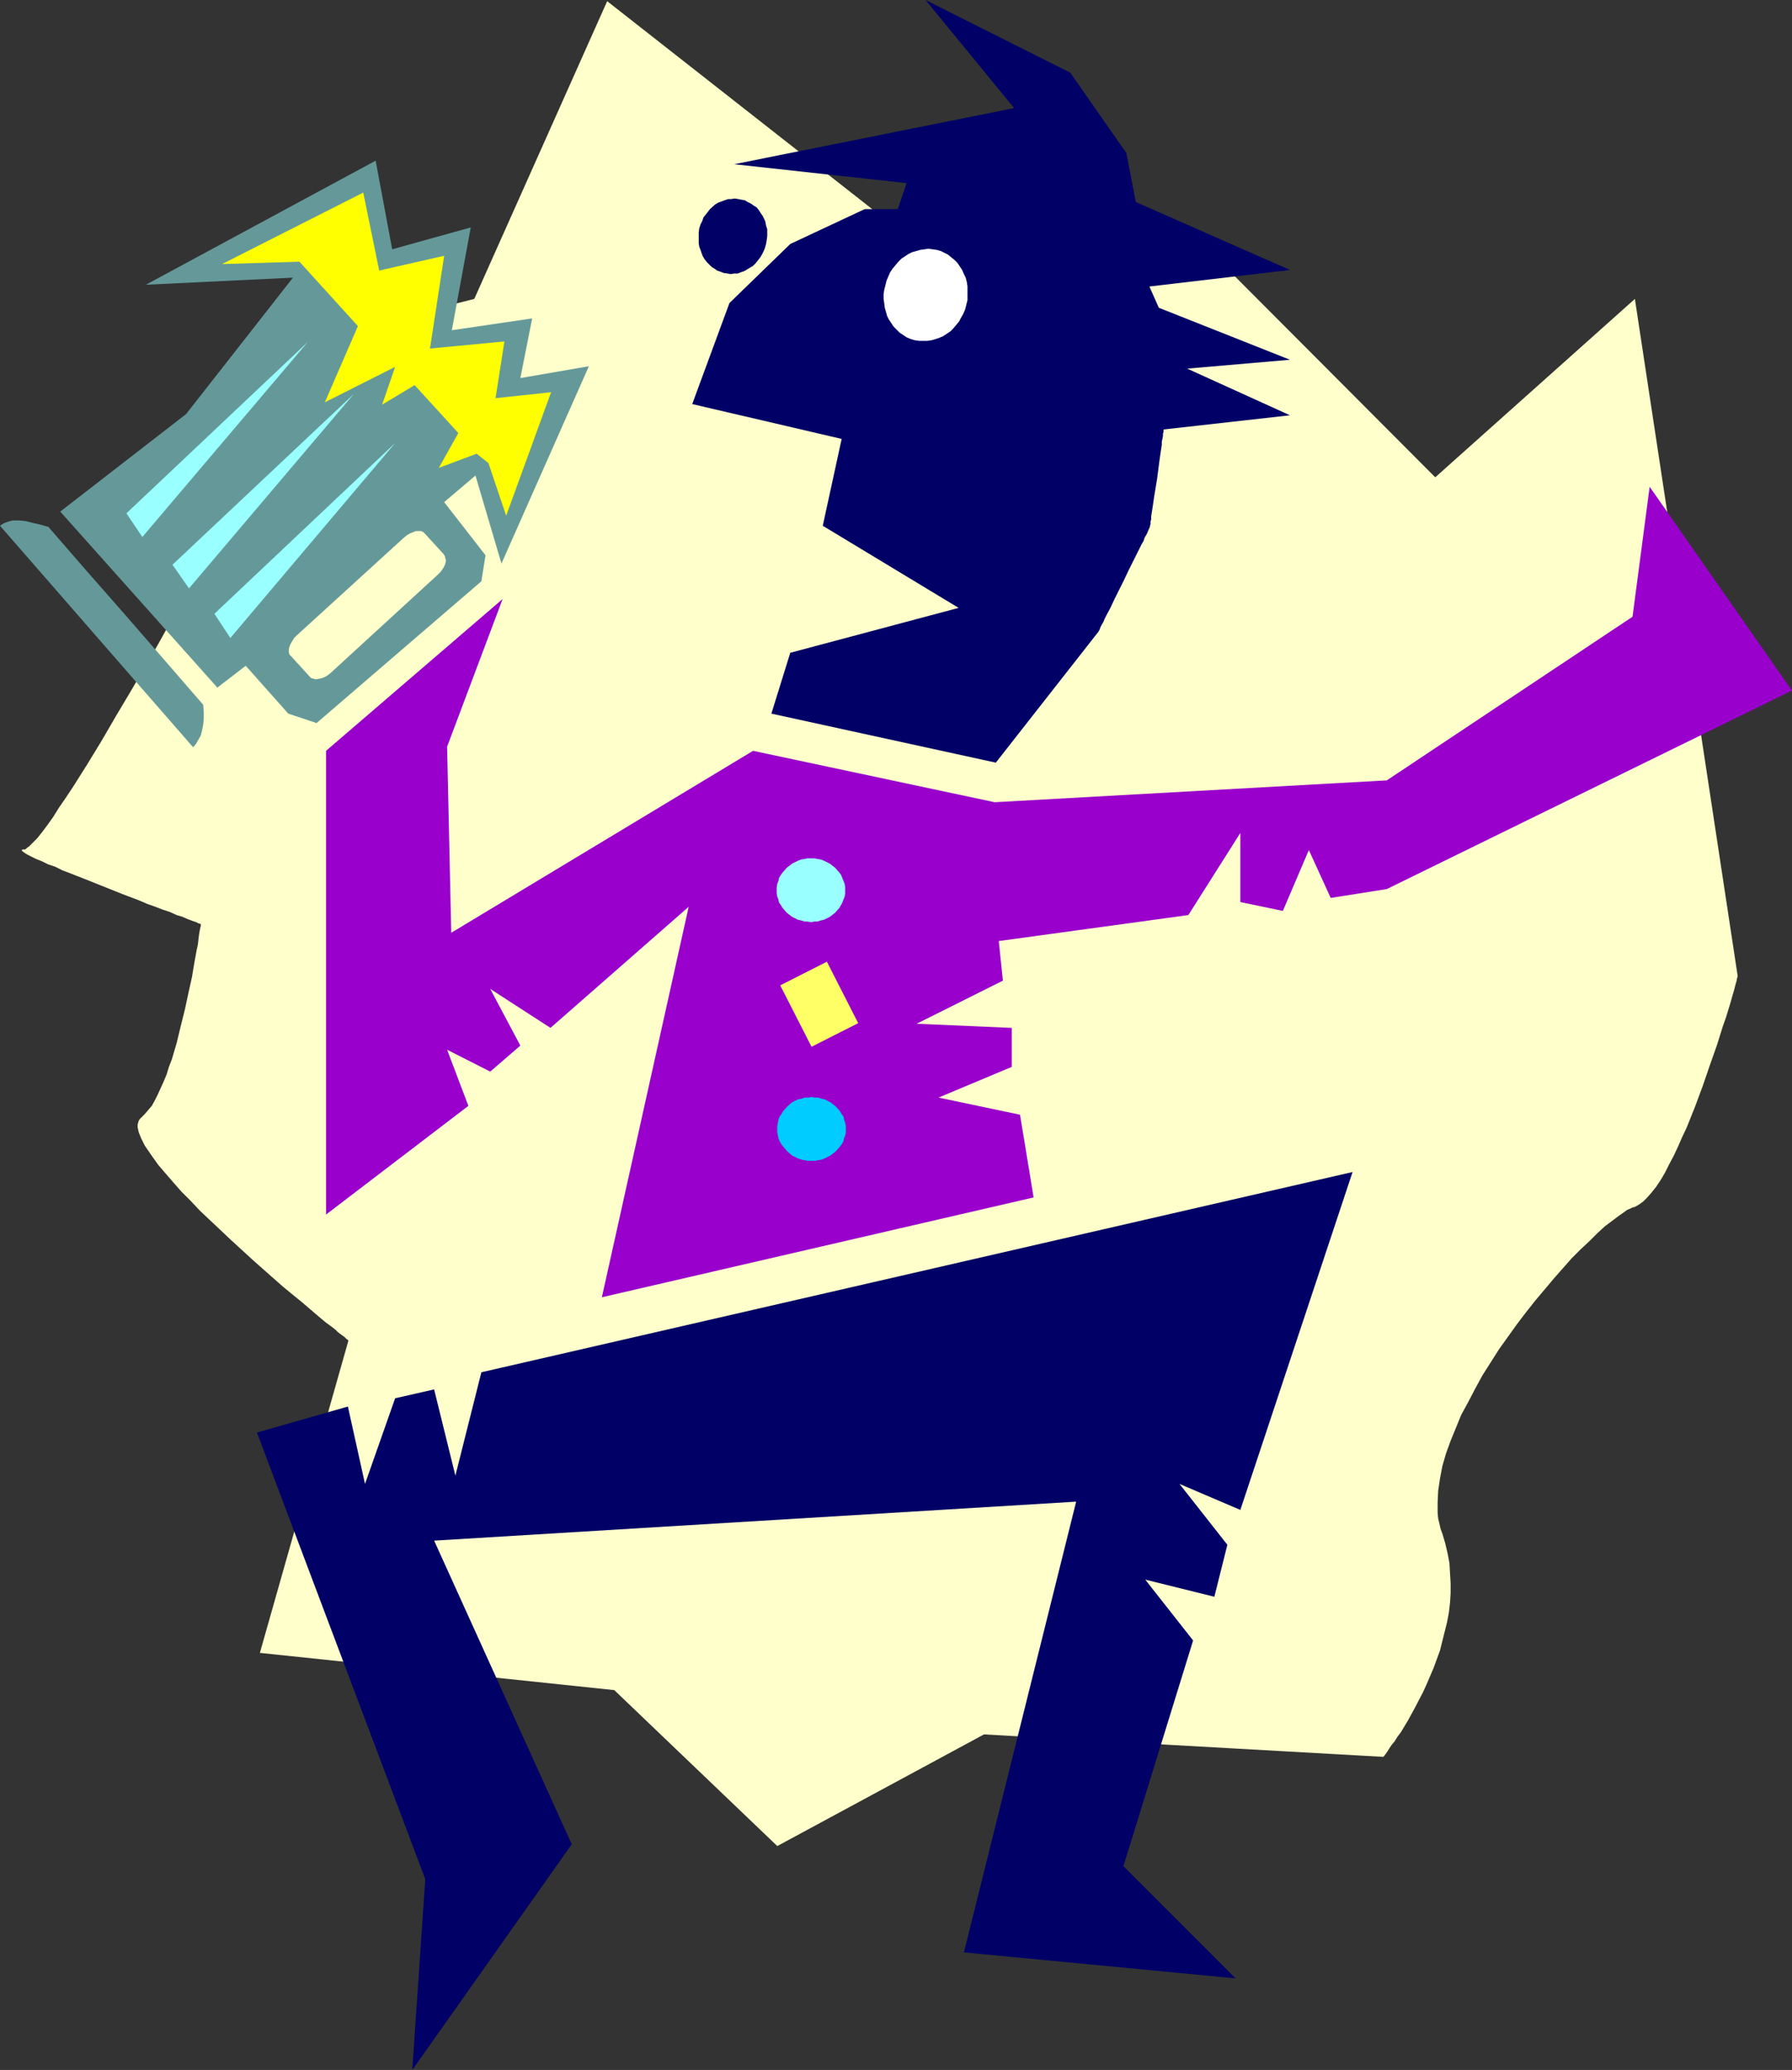 <?xml version="1.0" encoding="UTF-8" standalone="no"?>
<svg
   version="1.0"
   width="129.724mm"
   height="149.801mm"
   id="svg16"
   sodipodi:docname="Man with Beer 01.wmf"
   xmlns:inkscape="http://www.inkscape.org/namespaces/inkscape"
   xmlns:sodipodi="http://sodipodi.sourceforge.net/DTD/sodipodi-0.dtd"
   xmlns="http://www.w3.org/2000/svg"
   xmlns:svg="http://www.w3.org/2000/svg">
  <rect width="100%" height="100%" fill="#333333" stroke="none"/>
  <sodipodi:namedview
     id="namedview16"
     pagecolor="#ffffff"
     bordercolor="#000000"
     borderopacity="0.25"
     inkscape:showpageshadow="2"
     inkscape:pageopacity="0.0"
     inkscape:pagecheckerboard="0"
     inkscape:deskcolor="#d1d1d1"
     inkscape:document-units="mm" />
  <defs
     id="defs1">
    <pattern
       id="WMFhbasepattern"
       patternUnits="userSpaceOnUse"
       width="6"
       height="6"
       x="0"
       y="0" />
  </defs>
  <path
     style="fill:#ffffcc;fill-opacity:1;fill-rule:evenodd;stroke:none"
     d="m 95.344,366.626 h -0.162 v -0.162 l -0.323,-0.162 -0.323,-0.323 -0.323,-0.323 -0.485,-0.323 -0.646,-0.485 -0.646,-0.485 -0.646,-0.646 -0.808,-0.646 -1.778,-1.293 -1.939,-1.616 -2.262,-1.939 -2.262,-1.939 -2.586,-2.101 -2.747,-2.262 -2.747,-2.424 -2.747,-2.424 -2.909,-2.585 -5.818,-5.332 -5.656,-5.332 -2.747,-2.585 -2.586,-2.747 -2.586,-2.585 -2.262,-2.585 -2.101,-2.424 -1.939,-2.262 -1.616,-2.262 -1.454,-2.101 -0.646,-0.969 -0.485,-0.969 -0.485,-0.969 -0.323,-0.808 -0.323,-0.808 -0.162,-0.646 -0.162,-0.808 v -0.646 l 0.162,-0.646 0.162,-0.485 0.323,-0.485 0.485,-0.485 0.808,-0.808 0.97,-1.131 0.97,-1.131 0.808,-1.454 0.808,-1.616 0.808,-1.777 0.808,-1.777 0.808,-1.939 0.646,-2.101 0.808,-2.101 1.293,-4.363 1.131,-4.686 1.131,-4.524 0.97,-4.524 0.97,-4.363 0.323,-1.939 0.323,-1.939 0.323,-1.777 0.323,-1.777 0.323,-1.454 0.162,-1.454 0.162,-1.293 0.162,-0.969 0.162,-0.808 0.162,-0.646 v -0.323 -0.162 h -0.162 l -0.485,-0.162 -0.646,-0.323 -0.97,-0.323 -1.293,-0.485 -1.454,-0.646 -1.616,-0.485 -1.778,-0.808 -1.939,-0.646 -2.101,-0.808 -2.262,-0.808 -2.262,-0.969 -4.686,-1.777 -4.848,-1.939 -4.848,-1.939 -4.525,-1.777 -2.101,-0.808 -1.939,-0.969 -1.939,-0.646 -1.616,-0.808 -1.616,-0.646 -1.293,-0.646 -0.97,-0.485 -0.808,-0.485 -0.646,-0.485 -0.162,-0.162 v -0.162 0 l 0.162,-0.162 h 0.323 0.323 l 0.323,-0.162 0.323,-0.323 0.485,-0.323 0.485,-0.485 0.485,-0.485 0.646,-0.646 0.646,-0.646 0.646,-0.808 0.646,-0.808 1.454,-1.939 1.616,-2.262 1.616,-2.585 1.778,-2.585 1.939,-2.908 1.939,-3.07 1.939,-3.07 4.04,-6.625 4.04,-6.948 4.04,-6.786 3.878,-6.625 1.778,-3.07 1.778,-3.07 1.616,-2.908 1.454,-2.585 1.454,-2.585 1.293,-2.262 1.131,-1.939 0.485,-0.808 0.323,-0.808 0.485,-0.646 0.323,-0.646 0.323,-0.485 0.162,-0.485 0.323,-0.323 0.162,-0.323 v -0.162 0 L 81.285,94.04 129.765,81.76 166.125,0.323 238.845,57.361 l 97.121,16.32 56.722,56.876 54.621,-48.797 28.118,185.171 v 0.162 0 l -0.162,0.485 -0.162,0.808 -0.323,1.131 -0.323,1.293 -0.485,1.616 -0.485,1.777 -0.646,2.101 -0.646,2.101 -0.808,2.262 -0.808,2.585 -0.808,2.585 -0.97,2.747 -0.97,2.747 -1.939,5.655 -2.101,5.655 -2.262,5.655 -1.293,2.747 -1.131,2.585 -1.131,2.424 -1.293,2.424 -1.131,2.262 -1.131,1.939 -1.293,1.939 -1.293,1.616 -1.131,1.293 -1.131,1.131 -1.131,0.808 -1.131,0.646 -0.646,0.162 -0.646,0.323 -0.808,0.323 -0.646,0.485 -1.616,1.131 -1.939,1.454 -1.939,1.454 -2.101,1.939 -2.101,2.101 -2.424,2.262 -2.424,2.424 -2.424,2.747 -2.424,2.747 -2.586,3.07 -2.586,3.07 -2.424,3.07 -2.586,3.393 -2.424,3.393 -2.424,3.393 -2.262,3.555 -2.262,3.555 -1.939,3.555 -1.939,3.716 -1.939,3.555 -1.454,3.555 -1.454,3.555 -1.293,3.555 -0.97,3.393 -0.646,3.393 -0.485,3.232 -0.162,3.232 v 2.908 l 0.162,1.616 0.323,1.293 0.323,1.454 0.485,1.293 0.808,2.747 0.646,2.747 0.485,2.585 0.162,2.747 0.162,2.747 v 2.747 l -0.162,2.585 -0.323,2.747 -0.485,2.585 -0.646,2.585 -0.646,2.585 -0.646,2.585 -1.778,4.847 -1.939,4.524 -0.97,2.101 -2.101,4.04 -0.97,1.777 -0.97,1.777 -0.97,1.616 -0.97,1.616 -0.97,1.293 -0.808,1.293 -0.808,0.969 -0.646,0.969 -0.485,0.808 -0.485,0.646 -0.323,0.485 -0.323,0.323 v 0 L 269.225,474.4 212.665,504.939 168.064,462.282 71.104,452.102 Z"
     id="path1" />
  <path
     style="fill:#9900cc;fill-opacity:1;fill-rule:evenodd;stroke:none"
     d="m 89.203,205.369 48.318,-41.526 -15.19,40.395 1.131,50.898 82.578,-49.767 66.094,14.058 107.302,-5.978 67.226,-44.758 4.686,-35.548 38.946,55.745 -110.857,54.291 -15.352,2.424 -5.979,-13.088 -7.11,16.643 -11.635,-2.424 v -18.905 l -14.221,22.46 -51.874,7.11 1.131,10.826 -23.594,11.795 26.018,1.131 v 10.664 l -20.038,8.402 22.301,4.686 3.717,22.621 -118.129,27.307 23.755,-106.805 -37.814,33.124 -16.483,-10.664 8.242,15.512 -8.242,7.11 -11.797,-5.978 5.818,15.35 -38.946,29.731 z"
     id="path2" />
  <path
     style="fill:#659999;fill-opacity:1;fill-rule:evenodd;stroke:none"
     d="M 16.483,139.929 50.904,113.268 80.154,75.943 39.915,77.882 102.777,43.95 l 4.525,24.237 21.493,-5.978 -5.171,28.115 21.978,-3.232 -3.232,16.32 18.746,-3.232 -23.917,53.968 -7.11,-24.076 -8.565,7.271 11.312,14.542 -1.131,7.11 -45.086,38.779 -7.757,-2.585 -11.635,-13.088 -7.757,5.978 z"
     id="path3" />
  <path
     style="fill:#000066;fill-opacity:1;fill-rule:evenodd;stroke:none"
     d="m 189.395,110.521 10.181,-27.63 16.645,-16.158 20.362,-9.533 h 9.05 l 2.424,-7.11 L 200.869,44.919 277.467,29.569 253.227,0 l 39.592,19.874 15.352,21.975 2.586,13.411 42.178,18.582 -38.461,4.524 2.586,5.817 35.875,14.219 -28.118,2.424 28.118,12.765 -34.582,3.878 v 0.162 0.162 0.323 l -0.162,0.485 v 0.646 l -0.162,0.808 -0.162,0.808 v 0.808 l -0.323,2.101 -0.323,2.262 -0.646,5.009 -0.808,4.847 -0.323,2.262 -0.323,2.101 -0.162,0.969 v 0.808 l -0.162,0.646 v 0.646 l -0.162,0.485 v 0.323 l -0.162,0.162 v 0.162 0 l -0.162,0.323 -0.162,0.323 -0.162,0.485 -0.323,0.646 -0.485,0.808 -0.323,0.969 -0.485,0.808 -1.131,2.262 -1.131,2.262 -1.293,2.585 -1.293,2.747 -1.293,2.585 -1.293,2.585 -1.131,2.424 -1.131,2.101 -0.485,0.969 -0.323,0.808 -0.485,0.808 -0.323,0.646 -0.162,0.485 -0.162,0.323 -0.162,0.323 v 0 l -28.118,35.871 -61.408,-13.411 5.171,-16.643 46.056,-12.28 -37.168,-22.46 5.171,-23.752 z"
     id="path4" />
  <path
     style="fill:#ffffff;fill-opacity:1;fill-rule:evenodd;stroke:none"
     d="m 256.297,68.349 1.131,0.323 0.97,0.485 0.97,0.485 0.97,0.808 0.808,0.646 0.808,0.808 0.646,0.969 0.646,0.969 0.485,1.131 0.485,0.969 0.323,1.293 0.162,1.131 v 1.293 1.131 1.293 l -0.323,1.293 -0.323,1.293 -0.485,1.131 -0.646,1.131 -0.485,0.969 -0.808,0.969 -0.808,0.969 -0.808,0.808 -0.97,0.646 -0.97,0.646 -1.131,0.485 -0.97,0.323 -1.131,0.323 -1.131,0.162 h -1.131 -1.131 l -1.131,-0.162 -1.131,-0.323 -1.131,-0.485 -0.97,-0.646 -0.97,-0.646 -0.808,-0.808 -0.808,-0.808 -0.646,-0.969 -0.646,-0.969 -0.485,-0.969 -0.323,-1.131 -0.323,-1.131 -0.162,-1.293 -0.162,-1.131 v -1.293 l 0.162,-1.131 0.323,-1.293 0.323,-1.293 0.485,-1.131 0.485,-1.131 0.646,-0.969 0.808,-0.969 0.808,-0.969 0.808,-0.808 0.97,-0.646 0.97,-0.646 0.97,-0.485 1.131,-0.323 1.131,-0.323 1.131,-0.162 1.131,-0.162 1.131,0.162 z"
     id="path5" />
  <path
     style="fill:#000066;fill-opacity:1;fill-rule:evenodd;stroke:none"
     d="m 202.808,54.614 0.97,0.162 0.808,0.485 0.97,0.485 0.646,0.485 0.808,0.485 0.646,0.808 0.485,0.808 0.485,0.646 0.485,0.969 0.323,0.808 0.162,0.969 0.323,0.969 v 0.969 0.969 l -0.162,1.131 -0.162,0.969 -0.323,1.131 -0.323,0.808 -0.485,0.969 -0.485,0.808 -0.646,0.808 -0.646,0.808 -0.646,0.646 -0.808,0.485 -0.808,0.485 -0.808,0.485 -0.97,0.323 -0.808,0.323 h -0.97 l -0.97,0.162 -0.808,-0.162 -1.131,-0.162 -0.808,-0.323 -0.97,-0.323 -0.646,-0.485 -0.808,-0.485 -0.646,-0.646 -0.646,-0.646 -0.646,-0.808 -0.485,-0.808 -0.323,-0.808 -0.323,-0.969 -0.323,-0.808 -0.162,-0.969 v -0.969 -1.131 -0.969 l 0.162,-1.131 0.323,-0.969 0.485,-0.969 0.323,-0.969 0.646,-0.808 0.646,-0.808 0.485,-0.646 1.454,-1.293 0.808,-0.485 1.778,-0.646 0.97,-0.323 h 0.808 l 0.97,-0.162 0.97,0.162 z"
     id="path6" />
  <path
     style="fill:#ffff00;fill-opacity:1;fill-rule:evenodd;stroke:none"
     d="m 138.491,141.06 12.282,-33.77 -15.19,1.616 2.424,-15.512 -20.362,1.939 3.878,-25.368 -17.776,4.04 -4.363,-21.329 -38.622,19.551 21.17,-0.646 15.998,17.612 -9.05,20.844 19.23,-9.695 -3.555,10.341 8.888,-5.332 11.958,13.088 -5.333,9.533 10.342,-3.878 3.232,2.585 z"
     id="path7" />
  <path
     style="fill:#ffffcc;fill-opacity:1;fill-rule:evenodd;stroke:none"
     d="m 116.352,146.069 5.01,5.494 0.323,0.485 0.162,0.646 0.162,0.646 -0.162,0.808 -0.323,0.808 -0.485,0.808 -0.485,0.646 -0.808,0.808 -29.25,26.822 -0.808,0.646 -0.808,0.485 -0.808,0.323 -0.808,0.162 -0.808,0.162 -0.646,-0.162 -0.646,-0.162 -0.485,-0.485 -5.01,-5.494 -0.485,-0.485 -0.162,-0.808 v -0.646 l 0.162,-0.646 0.323,-0.808 0.485,-0.808 0.485,-0.808 0.646,-0.646 29.411,-26.822 0.808,-0.646 0.808,-0.485 0.808,-0.323 0.808,-0.323 h 0.646 0.808 l 0.646,0.323 z"
     id="path8" />
  <path
     style="fill:#99ffff;fill-opacity:1;fill-rule:evenodd;stroke:none"
     d="M 34.582,140.413 84.194,93.555 38.946,146.877 Z"
     id="path9" />
  <path
     style="fill:#99ffff;fill-opacity:1;fill-rule:evenodd;stroke:none"
     d="m 47.187,154.471 49.611,-46.697 -45.086,53.16 z"
     id="path10" />
  <path
     style="fill:#99ffff;fill-opacity:1;fill-rule:evenodd;stroke:none"
     d="M 58.661,167.882 108.11,121.185 63.024,174.507 Z"
     id="path11" />
  <path
     style="fill:#659999;fill-opacity:1;fill-rule:evenodd;stroke:none"
     d="m 13.251,144.13 5.333,6.14 5.333,6.14 10.504,11.957 10.666,12.28 10.504,12.119 0.162,1.939 v 1.939 l -0.162,1.616 -0.323,1.616 -0.323,1.293 -0.646,1.131 -0.646,1.131 -0.808,0.969 L 39.592,189.211 26.341,174.022 13.251,158.995 0,143.807 0.97,143.16 2.262,142.676 3.555,142.352 h 1.616 l 1.778,0.162 1.939,0.485 2.101,0.485 z"
     id="path12" />
  <path
     style="fill:#99ffff;fill-opacity:1;fill-rule:evenodd;stroke:none"
     d="m 221.877,234.777 h 0.97 l 0.808,0.162 0.97,0.162 0.808,0.323 1.616,0.808 1.454,1.131 1.131,1.293 0.485,0.646 0.323,0.808 0.323,0.808 0.323,0.808 0.162,0.969 v 0.808 0.808 l -0.162,0.969 -0.323,0.808 -0.323,0.808 -0.323,0.646 -0.485,0.808 -1.131,1.293 -1.454,1.131 -1.616,0.808 -0.808,0.162 -0.97,0.323 h -0.808 l -0.97,0.162 -0.97,-0.162 h -0.808 l -0.97,-0.323 -0.808,-0.162 -1.616,-0.808 -1.454,-1.131 -1.131,-1.293 -0.485,-0.808 -0.485,-0.646 -0.162,-0.808 -0.323,-0.808 -0.162,-0.969 v -0.808 -0.808 l 0.162,-0.969 0.323,-0.808 0.162,-0.808 0.485,-0.808 0.485,-0.646 1.131,-1.293 1.454,-1.131 1.616,-0.808 0.808,-0.323 0.97,-0.162 0.808,-0.162 z"
     id="path13" />
  <path
     style="fill:#00ccff;fill-opacity:1;fill-rule:evenodd;stroke:none"
     d="m 222.038,300.055 0.97,0.162 h 0.808 l 0.97,0.323 0.808,0.162 1.616,0.808 1.454,1.131 1.131,1.293 0.485,0.808 0.485,0.646 0.162,0.808 0.323,0.969 0.162,0.808 v 0.969 0.808 l -0.162,0.808 -0.323,0.808 -0.162,0.808 -0.485,0.808 -0.485,0.646 -1.131,1.293 -1.454,1.131 -1.616,0.808 -0.808,0.323 -0.97,0.162 -0.808,0.162 h -0.97 -0.97 l -0.97,-0.162 -0.808,-0.162 -0.97,-0.323 -1.616,-0.808 -1.293,-1.131 -1.131,-1.293 -0.485,-0.646 -0.485,-0.808 -0.323,-0.808 -0.162,-0.808 -0.162,-0.808 v -0.808 -0.969 l 0.162,-0.808 0.162,-0.969 0.323,-0.808 0.485,-0.646 0.485,-0.808 1.131,-1.293 1.293,-1.131 1.616,-0.808 0.97,-0.162 0.808,-0.323 h 0.97 z"
     id="path14" />
  <path
     style="fill:#ffff66;fill-opacity:1;fill-rule:evenodd;stroke:none"
     d="m 213.473,269.516 12.766,-6.463 8.565,16.804 -12.766,6.463 z"
     id="path15" />
  <path
     style="fill:#000066;fill-opacity:1;fill-rule:evenodd;stroke:none"
     d="m 70.296,391.833 24.886,-7.11 4.686,21.167 8.242,-23.429 10.666,-2.424 5.818,23.591 7.11,-28.277 238.36,-54.776 -30.704,92.424 -16.645,-7.11 13.09,16.643 -3.555,14.219 -18.907,-4.686 13.09,16.643 -19.069,61.724 30.704,30.7 -74.336,-7.11 30.704,-123.286 -175.659,10.664 37.653,83.052 -43.632,61.724 3.555,-52.191 z"
     id="path16" />
</svg>
